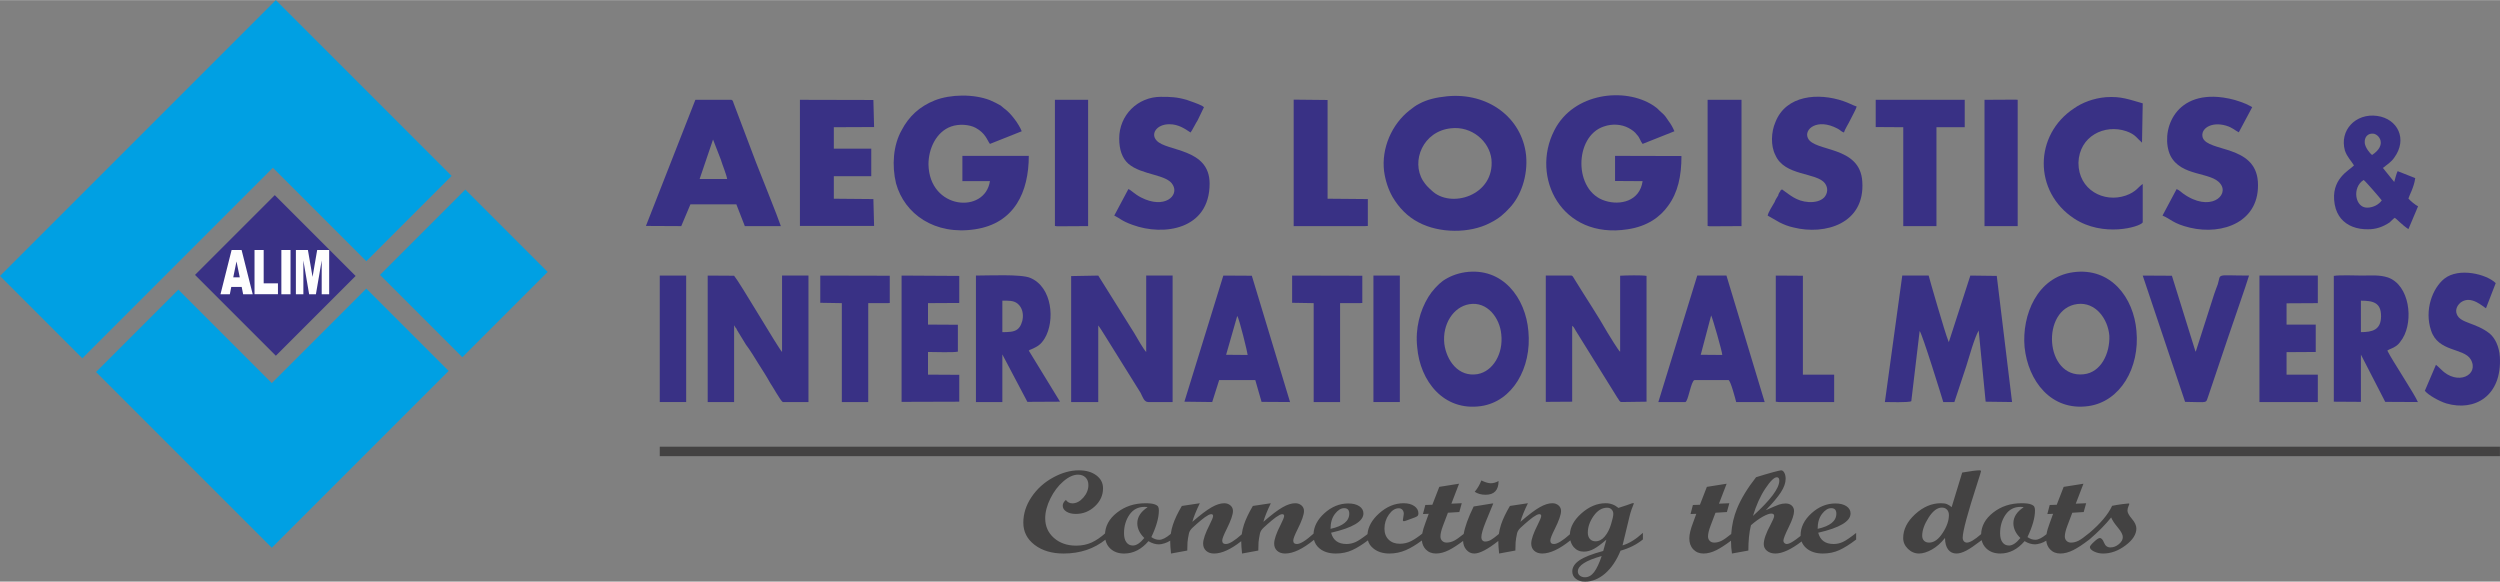 <?xml version="1.0" encoding="UTF-8"?>
<!DOCTYPE svg PUBLIC "-//W3C//DTD SVG 1.1//EN" "http://www.w3.org/Graphics/SVG/1.1/DTD/svg11.dtd">
<!-- Creator: CorelDRAW 2021 (64-Bit) -->
<svg xmlns="http://www.w3.org/2000/svg" xml:space="preserve" width="5.041in" height="1.173in" version="1.1" style="shape-rendering:geometricPrecision; text-rendering:geometricPrecision; image-rendering:optimizeQuality; fill-rule:evenodd; clip-rule:evenodd"
viewBox="0 0 4984.67 1159.43"
 xmlns:xlink="http://www.w3.org/1999/xlink"
 xmlns:xodm="http://www.corel.com/coreldraw/odm/2003">
 <rect x="0" y="0" width="4984.67" height="1159.43" fill="#808080" stroke="none"/>
 <defs>
  <style type="text/css">
   <![CDATA[
    .fil0 {fill:#393185}
    .fil4 {fill:#FEFEFE;fill-rule:nonzero}
    .fil1 {fill:#434242;fill-rule:nonzero}
    .fil3 {fill:#00A0E3;fill-rule:nonzero}
    .fil2 {fill:#393185;fill-rule:nonzero}
   ]]>
  </style>
 </defs>
 <g id="Layer_x0020_1">
  <g id="_1873496474656">
   <path class="fil0" d="M2885.02 191.79c-21.12,2.09 -39.41,6.29 -54.92,14.7 -8.46,4.2 -12.67,8.06 -19.73,13.31 -35.2,27.67 -56.32,75.3 -50.68,121.54 2.81,19.62 8.44,36.07 16.88,51.13 12.69,21.37 29.59,39.24 52.12,50.78 40.85,21.72 101.41,22.42 142.25,1.07 18.3,-9.11 28.17,-18.22 39.44,-30.49 21.11,-22.42 36.6,-62.34 32.37,-105.06 -8.44,-74.63 -76.05,-125.06 -157.75,-116.99zm8.46 63.74c40.83,-4.54 76.04,25.57 80.27,61.65 7.04,72.5 -81.68,99.82 -119.71,62 -7.04,-6.3 -11.27,-10.51 -16.91,-19.25 -23.94,-38.9 0,-98.79 56.34,-104.39z"/>
   <path class="fil0" d="M2051.26 310.53l-132.39 0 0 50.44 54.92 0c-9.85,65.84 -121.12,57.08 -122.52,-33.64 0,-31.18 15.5,-64.79 45.07,-75.29 15.5,-5.62 36.63,-4.22 49.3,2.8 19.71,10.86 22.54,24.51 28.16,31.86l63.39 -25.21c-5.64,-14.71 -22.54,-36.79 -33.8,-44.48 -2.83,-2.44 -5.64,-4.54 -8.46,-7.01 -7.04,-3.85 -14.07,-7.69 -21.13,-10.51 -32.38,-12.61 -78.86,-11.89 -109.85,0.35 -30.98,12.27 -52.11,32.58 -66.19,59.54 -16.9,29.78 -19.73,70.4 -11.26,105.78 16.9,61.65 77.45,104.03 157.74,91.75 78.86,-11.89 107.03,-74.93 107.03,-146.39z"/>
   <path class="fil0" d="M3352.62 310.88l-132.41 -0.35 0 50.09 54.94 0.35c-5.63,40.27 -45.07,48.68 -74.65,39.22 -63.37,-19.27 -61.97,-128.55 -2.82,-148.15 16.92,-5.97 35.22,-4.57 49.3,2.8 7.04,3.84 12.67,7.71 16.9,13.65 5.64,5.62 7.04,13.31 11.27,18.2l63.38 -25.21c-2.81,-7 -7.04,-14.36 -11.27,-19.96 -5.63,-8.06 -7.04,-11.21 -14.08,-17.18 -9.86,-8.39 -4.23,-5.59 -16.9,-14.36 -56.34,-36.78 -159.15,-25.57 -197.18,49.74 -47.88,93.17 14.1,217.85 146.47,197.19 39.44,-5.94 64.78,-24.85 80.28,-46.57 19.71,-26.61 26.77,-59.54 26.77,-99.47z"/>
   <path class="fil0" d="M1287.91 450.27l70.41 0.35 18.32 -43.44 91.55 0 16.9 43.44 71.83 0c-5.65,-17.51 -40.85,-104.38 -49.29,-126.43l-45.07 -119.1c-1.41,-4.56 -1.41,-4.91 -4.23,-6.31l-71.84 0 -98.58 251.49zm133.81 -172.32l15.49 39.92c2.81,9.81 11.25,29.78 12.67,38.87l-54.93 0 26.77 -78.79z"/>
   <path class="fil0" d="M4339.91 376.72l-28.17 52.88c16.9,7.02 21.14,16.13 54.93,24.17 64.78,15.43 140.83,-11.55 135.19,-92.45 -5.63,-72.85 -98.58,-58.15 -109.85,-86.86 -5.63,-17.87 16.9,-32.93 46.47,-24.17 12.67,3.85 15.5,8.05 25.36,13.31l26.75 -50.11c0,-0.33 -1.41,-0.68 -2.81,-1.74l-9.86 -4.89c-15.5,-6.32 -28.17,-10.16 -45.07,-12.61 -101.41,-14.36 -125.34,72.15 -105.61,115.25 21.11,43.06 81.68,32.21 99.98,56.73 18.3,23.46 -21.14,57.8 -74.64,19.27 -4.23,-3.14 -7.04,-6.31 -12.67,-8.76z"/>
   <path class="fil0" d="M2231.54 275.85c0,21.7 5.63,39.23 18.3,50.44 26.76,23.11 77.47,20.67 88.74,42.37 12.67,21.37 -16.9,48.69 -63.38,24.87 -14.09,-7.35 -18.32,-13.66 -25.36,-16.8l-28.17 52.88c11.27,5.27 14.1,10.51 36.63,18.57 61.97,22.77 153.51,9.46 153.51,-82.31 0,-71.11 -85.92,-63.75 -105.64,-85.82 -12.67,-13.31 0,-32.58 25.35,-32.58 18.32,0 31,9.11 42.26,16.47 2.81,-3.15 11.27,-20.32 14.08,-24.17 4.23,-8.41 8.46,-17.53 12.67,-26.28l-2.81 -2.1c-7.04,-4.2 -23.94,-9.79 -30.98,-12.26 -19.72,-5.94 -32.4,-6.3 -52.12,-6.3 -46.47,0 -83.08,36.77 -83.08,83.01z"/>
   <path class="fil0" d="M3552.61 377.07l0 0.7 -1.42 1.05c0,0.35 0,0.7 -1.4,0.7 0,1.05 0,2.11 -1.41,3.17 -1.4,2.8 -2.8,4.55 -2.8,6.65 -2.83,4.9 -5.66,8.41 -7.05,12.96 -4.22,7.37 -12.67,20.32 -14.08,27.31l23.94 13.66c8.44,4.21 16.9,7.71 28.17,10.16 61.97,15.42 142.25,-7.34 136.62,-91.41 -4.23,-72.5 -95.78,-58.84 -108.45,-86.86 -8.46,-17.52 18.31,-40.64 59.15,-18.92 5.64,2.8 7.05,5.97 12.68,7.71 1.42,-5.61 9.86,-18.92 12.69,-25.22 2.81,-6.31 11.27,-20.32 12.67,-26.61 -7.04,-2.12 -16.9,-7.71 -26.76,-10.86 -49.28,-16.83 -114.08,-12.27 -135.22,42.03 -8.44,19.27 -9.84,46.93 0,65.85 18.32,42.02 81.7,33.96 98.6,56.03 7.04,9.11 5.63,20.67 -1.4,28.36 -7.05,7.01 -18.32,9.81 -30.99,9.11 -25.35,-1.75 -38.03,-15.06 -53.52,-25.57z"/>
   <path class="fil0" d="M4693.54 329.6c-9.05,9.78 -47.48,26.94 -38.44,77.81 2.26,12.46 6.78,20.88 12.43,27.95 12.45,14.83 31.66,21.91 54.27,21.56 15.83,0 29.4,-4.71 42.97,-13.8 3.39,-3.03 6.77,-7.08 10.16,-9.1 3.4,2.02 14.7,14.49 27.13,22.57l19.24 -45.47c-4.54,-2.02 -15.83,-11.12 -19.24,-15.51 1.13,-5.04 11.31,-22.57 13.58,-40.74l-35.04 -13.83c-2.26,3.72 -5.66,17.53 -6.8,21.57l-22.6 -27.96c1.13,-0.67 1.13,-1.01 2.26,-1.69 6.79,-5.72 14.7,-10.44 20.34,-18.85 27.14,-37.05 6.8,-77.49 -33.91,-83.2 -42.96,-6.06 -75.75,28.63 -64.44,69.05 4.52,13.14 12.45,20.22 18.09,29.65zm26 84.21c-23.74,0 -30.52,-40.09 -6.79,-55.24 3.39,2.02 32.8,36.05 36.19,40.76 -5.66,8.09 -16.97,14.48 -29.4,14.48zm10.16 -105.08c-4.52,-3.03 -13.56,-14.5 -14.7,-23.58 -1.13,-12.81 6.79,-19.89 16.96,-18.88 11.31,1.01 28.28,22.24 -2.26,42.45z"/>
   <polygon class="fil0" points="1594.94,450.27 1742.82,450.27 1741.42,396.69 1662.54,395.99 1662.54,351.15 1737.19,351.15 1737.19,296.15 1662.54,296.15 1662.54,253.43 1742.82,253.08 1741.42,199.13 1594.94,198.78 "/>
   <path class="fil0" d="M4272.3 443.26l0 -76.7c-8.44,5.27 -12.67,15.77 -33.8,23.12 -43.67,15.05 -94.35,-11.21 -94.35,-65.13 1.41,-53.26 52.1,-78.12 95.76,-63.07 18.31,6.66 19.73,12.98 30.99,22.77l1.41 -78.45c-26.75,-7.36 -42.24,-14.36 -73.24,-12.26 -25.34,2.09 -47.88,11.2 -63.37,22.07 -80.28,52.53 -81.68,166.37 0,219.96 57.74,37.82 130.98,16.81 136.61,7.69z"/>
   <polygon class="fil0" points="3739.93,253.08 3794.85,253.44 3794.85,450.62 3861.05,450.62 3861.05,253.44 3917.39,253.44 3917.39,198.78 3739.93,198.78 "/>
   <polygon class="fil0" points="2579.41,450.62 2721.66,450.62 2727.29,450.27 2727.29,396.69 2647.02,395.99 2647.02,199.14 2579.41,198.44 "/>
   <polygon class="fil0" points="3404.73,450.27 3408.96,450.97 3472.34,450.62 3472.34,198.78 3404.73,198.78 "/>
   <polygon class="fil0" points="3956.83,450.62 4018.78,450.62 4023.01,450.62 4023.01,198.79 4018.78,198.44 3956.83,198.79 "/>
   <polygon class="fil0" points="2103.37,450.27 2107.6,450.97 2169.56,450.62 2169.56,198.78 2103.37,198.78 "/>
   <g>
    <path class="fil0" d="M3758.22 801.38c5.54,0 48.48,1.4 52.65,-1.75l16.63 -139.74c4.15,1.74 45.72,136.59 47.1,141.49l22.17 0 23.56 -71.1c5.54,-17.51 16.63,-57.8 24.93,-71.46l13.86 141.86 52.65 0.7 -30.49 -251.49 -52.65 -0.68 -42.94 132.73 -1.39 -3.49c-5.53,-12.61 -38.8,-127.86 -38.8,-129.24l-52.64 0 -34.64 252.17z"/>
    <path class="fil0" d="M2135.73 550.24l0 251.14 54.04 0 0 -152.72c4.15,5.26 8.31,12.63 12.47,18.92l72.05 115.6c4.17,8.39 6.94,18.2 15.24,18.2l48.5 0 0 -252.17 -52.65 0 0 152.35c-4.15,-3.5 -19.4,-29.76 -23.55,-37.13l-72.05 -115.22 -54.04 1.03z"/>
    <path class="fil0" d="M1411.07 801.38l52.65 0 0 -153.07 2.77 4.56c1.38,1.4 2.77,3.15 2.77,4.55l18.01 29.43c9.71,12.96 16.63,24.87 24.95,38.17 8.3,12.96 16.62,25.92 23.54,38.53 4.15,5.61 20.78,35.73 24.93,37.82l51.27 0 0 -252.17 -52.65 0 0 152.35c-8.3,-8.76 -83.12,-136.95 -95.6,-152.02l-52.65 -0.33 0 252.17z"/>
    <path class="fil0" d="M3082.07 801.03l52.65 -0.35 0 -151.3c4.15,2.8 4.15,5.24 6.92,9.44l83.14 133.81c2.76,3.15 4.14,8.74 8.3,8.74l49.89 -0.7 0 -250.79c-8.31,-1.74 -41.56,-1.05 -52.65,-0.35l0 151.67c-4.16,-3.5 -20.78,-31.19 -24.94,-37.82 -19.4,-34.33 -44.35,-71.46 -65.13,-105.43 -1.39,-2.1 -1.39,-2.45 -2.76,-4.55 -2.77,-3.87 -1.39,-2.81 -4.17,-4.2l-51.25 0 0 251.82z"/>
    <path class="fil0" d="M4133.72 542.55c-72.05,9.8 -102.54,85.46 -97,149.2 6.94,67.26 52.65,128.2 127.47,117.7 63.75,-9.12 102.53,-76.7 95.62,-149.92 -5.55,-66.54 -51.27,-127.14 -126.08,-116.97zm8.3 63.39c36.03,-4.54 60.96,29.41 63.74,63.04 1.39,35.38 -16.63,73.55 -51.27,77.05 -77.6,8.42 -85.9,-130.63 -12.47,-140.09z"/>
    <path class="fil0" d="M2921.34 542.55c-18.01,2.79 -31.87,8.74 -44.35,17.15 -9.69,7.01 -22.17,20.67 -29.09,32.23 -16.62,26.96 -26.33,63.04 -22.18,100.17 5.56,67.26 52.65,128.2 127.49,117.34 62.34,-9.12 101.13,-76 94.21,-149.2 -5.54,-66.56 -51.27,-128.2 -126.09,-117.69zm8.31 63.74c36.03,-5.96 60.98,27.67 63.74,60.59 4.15,38.17 -16.63,73.21 -47.12,78.8 -38.79,6.66 -62.34,-27.66 -66.51,-60.58 -4.15,-38.89 18.02,-73.55 49.89,-78.82z"/>
    <path class="fil0" d="M4653.3 800.68l54.04 0.35 0 -94.22 48.5 94.22 65.11 0.35c-6.92,-16.46 -51.27,-83.01 -60.96,-102.62 4.15,-3.15 11.07,-4.21 18.01,-9.46 5.54,-3.85 8.3,-8.77 12.48,-14.71 22.16,-36.08 13.86,-106.13 -29.1,-121.54 -16.63,-5.61 -34.64,-3.85 -51.27,-3.85 -12.47,0 -45.71,-1.42 -56.8,0.68l0 250.78zm54.04 -201.41c24.94,0 40.18,4.22 40.18,30.83 0,28.01 -18.02,31.88 -40.18,31.88l0 -62.71z"/>
    <path class="fil0" d="M1945.9 550.25l0 251.13 52.65 0 0 -94.92 49.89 94.57 65.11 -0.35 -62.34 -101.92c0,0 1.39,-0.7 1.39,-0.35l0 -0.7c2.77,-1.39 0,0 2.77,-1.06 12.47,-5.6 19.4,-8.75 27.72,-22.4 20.78,-34.68 15.24,-102.29 -29.1,-120.49 -18.02,-7.71 -83.14,-4.54 -108.08,-4.54l0 1.03zm52.65 49.03c12.48,0 22.16,-0.7 30.49,5.97 16.62,14.01 11.07,41.69 0,50.78 -6.94,5.96 -19.4,5.96 -30.49,5.96l0 -62.71z"/>
    <path class="fil0" d="M3306.52 801.38l54.04 0c5.56,-1.75 11.09,-42.02 18.01,-43.77l67.9 0c4.15,1.06 13.86,38.18 15.25,43.77l56.8 0 -76.2 -252.17 -58.2 0 -77.59 252.17zm105.3 -172.67c2.77,4.9 22.17,72.5 22.17,78.79l-42.95 -0.35 20.78 -78.44z"/>
    <path class="fil0" d="M2361.57 800.68l55.41 0.7 13.86 -43.77 72.05 0 12.48 43.42 56.8 0.35 -76.2 -251.84 -56.81 -0.33 -77.6 251.47zm105.3 -170.93c4.15,5.25 20.8,74.25 20.8,77.75l-42.96 -0.35 22.16 -77.4z"/>
    <path class="fil0" d="M4356.78 801.03c48.5,0.35 40.18,4.57 47.12,-14.01l37.41 -111.03c6.92,-21.02 38.79,-111.75 42.95,-126.78 -67.88,0 -55.42,-5.26 -62.34,17.51 -2.77,6.3 -4.15,11.9 -6.93,18.9l-36.04 112.45c-1.38,3.15 0,1.39 -1.38,2.8l-47.09 -151.32 -58.2 -0.33 84.52 251.82z"/>
    <path class="fil0" d="M4856.97 727.13l-22.16 51.83c6.93,8.76 29.1,21.02 42.94,25.22 56.83,16.48 110.87,-15.06 106.69,-92.46 -1.38,-21.37 -9.69,-38.17 -20.78,-47.28 -27.71,-21.72 -58.19,-19.97 -65.11,-38.17 -4.17,-10.51 2.77,-19.62 8.31,-23.82 20.78,-14.71 44.35,9.46 49.88,11.91l19.4 -50.11c-18.01,-17.85 -73.43,-31.86 -102.54,-8.74 -23.54,18.9 -40.18,62.69 -26.32,103.32 13.86,43.09 65.11,34.33 78.97,57.45 18.01,30.84 -26.32,53.93 -59.57,19.62 -4.15,-3.87 -5.54,-5.61 -9.71,-8.76z"/>
    <polygon class="fil0" points="4505.03,801.38 4621.43,801.38 4621.43,746.75 4559.09,746.75 4559.09,701.92 4617.27,701.56 4617.27,646.93 4559.09,646.93 4559.09,604.54 4621.43,604.19 4621.43,549.21 4505.03,549.21 "/>
    <path class="fil0" d="M1797.65 801.03l114.99 -0.35 0 -53.58 -62.34 -0.35 0 -45.19c12.47,0 51.26,1.4 59.58,-0.7l0 -53.58 -59.58 -0.35 0 -42.74 62.34 -0.35 0 -53.95 -114.99 -0.68 0 251.82z"/>
    <polygon class="fil0" points="2576.33,603.49 2619.29,604.19 2619.29,801.38 2671.95,801.38 2671.95,604.19 2710.74,604.19 2716.27,603.84 2716.27,549.54 2576.33,549.21 "/>
    <polygon class="fil0" points="1635.52,603.49 1678.48,604.19 1678.48,801.38 1731.14,801.38 1731.14,604.19 1769.93,604.19 1774.08,603.84 1774.08,549.54 1635.52,549.21 "/>
    <polygon class="fil0" points="3540.68,800.68 3546.23,801.38 3657.08,801.38 3657.08,751.3 3657.08,746.75 3594.71,746.75 3594.71,549.54 3540.68,549.21 "/>
    <polygon class="fil0" points="2738.44,801.38 2791.09,801.38 2791.09,549.21 2738.44,549.21 "/>
    <polygon class="fil0" points="1315.47,550.24 1315.47,801.38 1368.13,801.38 1368.13,549.22 1315.47,549.22 "/>
   </g>
   <path class="fil1" d="M2204.72 1075.32c-23.22,18.74 -51.23,28.1 -84.03,28.1 -23.48,0 -42.73,-5.73 -57.78,-17.21 -15.01,-11.49 -22.53,-26.2 -22.53,-44.21 0,-17.93 5.42,-35 16.31,-51.16 10.88,-16.16 25.07,-29.09 42.68,-38.77 17.57,-9.69 34.82,-14.53 51.78,-14.53 14.19,0 25.78,3.32 34.71,9.95 8.97,6.65 13.44,15.26 13.44,25.9 0,13.82 -5.42,25.77 -16.25,35.88 -10.8,10.12 -23.49,15.2 -37.98,15.2 -7.63,0 -13.89,-1.54 -18.8,-4.61 -4.88,-3.06 -7.33,-7 -7.33,-11.79 0,-4.14 2.11,-7.98 6.31,-11.49 3.17,4.52 7.49,6.8 12.94,6.8 7.82,0 15.1,-3.83 21.84,-11.44 6.7,-7.63 10.08,-15.98 10.08,-25.03 0,-6.33 -1.91,-11.37 -5.68,-15.13 -3.75,-3.71 -8.77,-5.58 -15.03,-5.58 -9.1,0 -18.82,4.41 -29.15,13.28 -10.34,8.83 -18.97,20.19 -25.88,34.1 -6.88,13.86 -10.35,27.05 -10.35,39.59 0,15.93 5.83,29.02 17.41,39.21 11.6,10.23 26.34,15.34 44.25,15.34 11.38,0 21.61,-2.07 30.69,-6.16 9.14,-4.14 18.57,-10.59 28.35,-19.37l0 13.13zm2006.52 -67.03c6.78,-1.37 13.61,-2.49 20.47,-3.36 6.83,-0.89 10.94,-1.32 12.33,-1.32 0.97,0 1.46,0.32 1.46,0.9 0,1.17 -0.41,2.34 -1.21,3.56 -1.59,3.51 -2.4,6.86 -2.4,10.04 0.09,3.97 3.06,9.37 8.92,16.23 5.88,6.88 8.83,13.24 8.83,19.14 0,11.64 -7.17,22.89 -21.56,33.71 -14.35,10.8 -29.26,16.23 -44.67,16.23 -6.66,0 -12.72,-1.35 -18.25,-4.09 -5.47,-2.74 -8.22,-5.66 -8.22,-8.79 0,-1.83 2.7,-5.31 8.17,-10.38 5.42,-5.13 9.33,-7.67 11.69,-7.67 3.11,0 5.92,3.12 8.39,9.39 2.45,6.24 6.66,9.37 12.64,9.37 6.02,0 11.64,-2.15 16.86,-6.48 5.27,-4.34 7.88,-8.99 7.88,-14 0.11,-4.79 -3.21,-11.2 -9.88,-19.17 -6.72,-8 -11.14,-14.7 -13.3,-20.11 -11.39,14.24 -25.79,28.85 -43.24,43.82l-0.39 0 0 0.23c-12.33,9.52 -23.02,16.55 -31.99,21.07 -9.03,4.54 -17.61,6.8 -25.74,6.8 -8.44,0 -15.25,-2.78 -20.47,-8.32 -4.33,-4.56 -6.87,-10.31 -7.63,-17.25 -3.78,2.33 -7.48,4.04 -11.06,5.14 -4.72,1.46 -8.42,2.15 -11.14,2.15 -7.02,0 -14.05,-2.15 -20.96,-6.41 -14.1,16.45 -30.31,24.69 -48.51,24.69 -11.4,0 -20.57,-3.31 -27.65,-9.99 -4.82,-4.54 -7.98,-10.09 -9.51,-16.63 -13.31,10.2 -23.49,17.16 -30.64,20.84 -7.36,3.87 -13.88,5.78 -19.61,5.78 -6.91,0 -12.44,-2.66 -16.49,-7.91 -4.07,-5.28 -6.18,-13.01 -6.28,-23.16 -8.02,10.15 -16.76,17.88 -26.18,23.16 -9.43,5.26 -18.02,7.91 -25.63,7.91 -8.33,0 -15.66,-3.07 -22.04,-9.25 -6.36,-6.17 -9.53,-13.4 -9.53,-21.63 0,-17.11 7.97,-32.93 23.88,-47.54 15.91,-14.56 33.02,-21.86 51.32,-21.86 5.07,0 9.08,0.59 11.94,1.76 2.92,1.17 6.08,3.2 9.5,6.01l21.01 -68.93c17.11,-2.95 28.6,-4.44 34.57,-4.44 1.95,0 2.92,0.62 2.92,1.84 0,0.82 -2.41,8.74 -7.28,23.75 -19.48,59.98 -29.21,96.22 -29.21,108.76 0,2.95 0.81,5.31 2.36,7.1 1.55,1.76 3.61,2.65 6.12,2.65 5.87,0 15.28,-5.61 28.24,-16.86 0.63,-16.58 8.55,-30.82 23.79,-42.83 15.86,-12.54 34.82,-18.79 56.9,-18.79 8.33,0 14.38,0.7 18.26,2.14 3.92,1.42 6.26,3.09 7.17,5.01 0.84,1.95 1.31,4.38 1.31,7.3 0,14.42 -5.02,32.09 -15,53.03 4.96,3.59 10.22,5.4 15.69,5.4 5.89,0 13.34,-3.7 22.25,-11.08 1.08,-6.54 3.34,-14.27 6.78,-23.22l6.38 -17.48 -11.49 0.47 4.72 -18.05 14 -0.47 13.83 -35.66 39.43 -6.28 -15.28 39.79 20.66 -0.9 -4.87 17.57 -22.74 1.41 -9.83 25.9c-3.36,8.9 -5.08,16.02 -5.08,21.36 0,3.59 1.16,6.57 3.47,8.83 2.27,2.31 5.27,3.43 8.88,3.43 5.03,0 9.95,-1.23 14.86,-3.71 4.91,-2.49 12.08,-7.65 21.61,-15.5l0 0.04c22.36,-18.95 37.52,-37.01 45.49,-54.18zm-176.26 2.82c-1.5,-0.46 -3.61,-0.7 -6.31,-0.7 -12.74,0 -22.73,5.23 -29.95,15.73 -7.17,10.47 -10.78,22.73 -10.78,36.75 0,7.77 1.56,13.82 4.72,18.12 3.11,4.34 7.47,6.48 13.08,6.48 6.94,0 14.49,-4.99 22.63,-15.03 -9.27,-9.1 -13.94,-18.9 -13.94,-29.41 0,-12.34 6.87,-22.99 20.56,-31.94zm-188.43 70.52c9.58,0 18.52,-6.36 26.84,-19.13 8.33,-12.73 12.5,-24.68 12.5,-35.8 0,-4.52 -1.3,-8.16 -3.92,-10.85 -2.61,-2.71 -5.97,-4.02 -10.19,-4.02 -9.08,0 -17.91,6.68 -26.44,19.98 -8.47,13.33 -12.74,25.4 -12.74,36.14 0,4.21 1.25,7.56 3.77,10.04 2.45,2.45 5.86,3.66 10.17,3.66zm-145.67 -6.08c-12.45,9.52 -23.58,16.55 -33.51,21.07 -9.88,4.54 -20.82,6.8 -32.76,6.8 -13.3,0 -24.02,-3.31 -32.21,-9.95 -4.85,-3.97 -8.27,-8.66 -10.25,-14.08 -21.01,16.03 -38.46,24.04 -52.38,24.04 -6.66,0 -12.19,-1.76 -16.55,-5.31 -4.38,-3.54 -6.52,-8.03 -6.52,-13.43 0,-9.13 4.51,-22.02 13.53,-38.66 4.78,-8.98 7.19,-14.85 7.19,-17.58 0,-3.12 -1.92,-4.69 -5.72,-4.69 -3.91,0 -9.58,2.09 -17.05,6.21 -7.44,4.2 -15.26,9.85 -23.48,17 -3.47,14.01 -5.17,30.84 -5.17,50.53l-32.71 5.93c-1.23,-7.85 -1.89,-16.37 -1.91,-25.59 -11.08,8.37 -20.77,14.63 -29.01,18.79 -9.03,4.54 -17.61,6.8 -25.74,6.8 -8.42,0 -15.25,-2.78 -20.46,-8.32 -5.27,-5.55 -7.88,-12.84 -7.88,-21.91 0,-7.96 2.52,-18.41 7.53,-31.47l6.38 -17.48 -11.5 0.47 4.72 -18.05 14 -0.47 13.85 -35.66 39.43 -6.28 -15.3 39.79 20.66 -0.9 -4.86 17.57 -22.74 1.41 -9.83 25.9c-3.36,8.9 -5.06,16.02 -5.06,21.36 0,3.59 1.14,6.57 3.45,8.83 2.27,2.31 5.27,3.43 8.88,3.43 5.02,0 9.94,-1.23 14.86,-3.71 4.47,-2.26 10.79,-6.73 19.06,-13.42 1.24,-17.96 5.11,-34.87 11.62,-50.79 8.02,-19.64 20.68,-40.44 37.93,-62.43 12.85,-4.06 23.99,-7.35 33.51,-9.92 9.58,-2.54 15,-3.82 16.41,-3.82 2.5,0 4.64,1.6 6.41,4.79 1.76,3.26 2.65,7.26 2.65,12.07 0,8.14 -3.15,17.1 -9.53,26.96 -6.36,9.8 -16.41,21.71 -29.99,35.62 13.08,-5.86 21.82,-9.53 26.13,-11.06 4.36,-1.52 8.77,-2.3 13.36,-2.3 5,0 9.07,1.4 12.19,4.17 3.05,2.81 4.61,6.48 4.61,11.09 0,6.88 -3.5,17.5 -10.63,31.91 -7.12,14.37 -10.64,23.39 -10.64,27.13 0,1.72 0.65,3.21 1.95,4.53 1.3,1.33 2.86,2 4.61,2 5.38,0 14.62,-5.4 27.75,-16.17l-0.01 -1.06c0,-16.21 7.22,-30.86 21.61,-43.98 14.4,-13.08 30.35,-19.64 47.92,-19.64 9.08,0 16.41,1.83 21.88,5.49 5.45,3.64 8.22,8.45 8.22,14.43 0,15.76 -21.47,28.57 -64.47,38.42 3.91,15 14.16,22.5 30.66,22.5 6.42,0 12.6,-1.37 18.46,-4.06 5.83,-2.71 14.69,-8.68 26.49,-17.97l0 13.13zm-76.75 -21.33c24.88,-5.48 37.32,-15.58 37.32,-30.3 0,-7.32 -3.41,-10.94 -10.19,-10.94 -6.42,0 -12.55,3.83 -18.41,11.44 -5.81,7.66 -8.72,17.58 -8.72,29.8zm-128.87 -25.81c34.96,-31.71 52.43,-55.11 52.43,-70.19 0,-4.55 -1.61,-6.86 -4.86,-6.86 -5.36,0 -13.05,7.53 -23.02,22.56 -10.05,15.08 -18.21,33.25 -24.54,54.49zm-219.49 46.91c-12.46,10.15 -27.29,17.65 -44.61,22.44 -8.12,19.77 -18.45,34.95 -30.94,45.65 -12.5,10.67 -25.74,16.02 -39.73,16.02 -7.67,0 -13.86,-1.87 -18.52,-5.63 -4.72,-3.71 -7.06,-8.63 -7.06,-14.71 0,-8.17 4.65,-15.52 14.03,-21.99 9.34,-6.48 25.24,-12.73 47.65,-18.76l6.33 -22.56c-9.39,8.23 -17.5,14.24 -24.38,18.12 -6.86,3.85 -13.75,5.78 -20.72,5.78 -8.13,0 -14.74,-2.98 -19.96,-8.93 -3.29,-3.8 -5.54,-8.31 -6.74,-13.56 -21.76,17.49 -40.5,26.23 -56.18,26.23 -6.52,0 -11.83,-1.79 -15.85,-5.38 -4.01,-3.59 -6.02,-8.43 -6.02,-14.44 0,-8.21 4.32,-20.74 12.94,-37.65 4.63,-9.1 6.93,-14.88 6.93,-17.33 0,-2.47 -1.25,-3.68 -3.71,-3.68 -1.36,0 -3.17,0.54 -5.42,1.61 -2.06,1.09 -4.47,2.57 -7.23,4.49 -2.46,1.75 -5.16,3.9 -8.22,6.4 -2.61,2.15 -5.47,4.61 -8.55,7.35l-8.23 7.46c-3.61,3.48 -5.86,7.1 -6.77,10.92 -1.45,6.48 -2.42,12.46 -2.9,17.88 -0.31,4.06 -0.47,9.53 -0.47,16.42l-32.41 5.96c-1.05,-10.3 -1.61,-17.95 -1.61,-23 0,-0.69 0.01,-1.38 0.02,-2.06 -21.17,16.7 -37.1,25.06 -47.92,25.06 -6.26,0 -11.53,-2.49 -15.84,-7.48 -4.1,-4.74 -6.25,-10.59 -6.47,-17.6 -10.8,8.11 -20.26,14.21 -28.33,18.28 -9.05,4.54 -17.63,6.8 -25.74,6.8 -8.44,0 -15.26,-2.78 -20.47,-8.32 -4.42,-4.65 -6.97,-10.54 -7.68,-17.67 -11.57,8.64 -22.23,15.05 -31.97,19.24 -10.44,4.49 -21.33,6.75 -32.66,6.75 -12.74,0 -23.28,-3.24 -31.55,-9.72 -5.91,-4.59 -9.69,-10.1 -11.38,-16.49 -11.55,8.68 -21.97,15.15 -31.3,19.41 -9.88,4.54 -20.83,6.8 -32.76,6.8 -13.3,0 -24.02,-3.31 -32.21,-9.95 -5.8,-4.75 -9.57,-10.54 -11.26,-17.37 -22.33,18.23 -41.53,27.33 -57.52,27.33 -6.53,0 -11.85,-1.79 -15.85,-5.38 -4.03,-3.59 -6.02,-8.43 -6.02,-14.44 0,-8.21 4.3,-20.74 12.94,-37.65 4.61,-9.1 6.91,-14.88 6.91,-17.33 0,-2.47 -1.25,-3.68 -3.7,-3.68 -1.35,0 -3.16,0.54 -5.42,1.61 -2.06,1.09 -4.47,2.57 -7.24,4.49 -2.45,1.75 -5.16,3.9 -8.22,6.4 -2.61,2.15 -5.47,4.61 -8.53,7.35l-8.23 7.46c-3.61,3.48 -5.88,7.1 -6.77,10.92 -1.46,6.48 -2.41,12.46 -2.91,17.88 -0.3,4.06 -0.45,9.53 -0.45,16.42l-32.41 5.96c-1.05,-10.3 -1.61,-17.95 -1.61,-23l0.01 -1.61c-20.89,16.41 -38.95,24.6 -54.13,24.6 -6.52,0 -11.83,-1.79 -15.85,-5.38 -4.01,-3.59 -6.02,-8.43 -6.02,-14.44 0,-8.21 4.32,-20.74 12.96,-37.65 4.61,-9.1 6.91,-14.88 6.91,-17.33 0,-2.47 -1.25,-3.68 -3.72,-3.68 -1.35,0 -3.14,0.54 -5.41,1.61 -2.06,1.09 -4.47,2.57 -7.23,4.49 -2.45,1.75 -5.16,3.9 -8.22,6.4 -2.61,2.15 -5.47,4.61 -8.53,7.35l-8.24 7.46c-3.61,3.48 -5.86,7.1 -6.77,10.92 -1.45,6.48 -2.39,12.46 -2.91,17.88 -0.29,4.06 -0.45,9.53 -0.45,16.42l-32.41 5.96c-1.05,-10.3 -1.61,-17.95 -1.61,-23 0,-0.9 0.01,-1.8 0.03,-2.69 -3.85,2.4 -7.62,4.14 -11.27,5.27 -4.72,1.45 -8.44,2.15 -11.13,2.15 -7.02,0 -14.05,-2.15 -20.97,-6.41 -14.1,16.44 -30.29,24.68 -48.51,24.68 -11.38,0 -20.57,-3.31 -27.65,-9.98 -7.07,-6.68 -10.58,-15.52 -10.58,-26.52 0,-17.5 7.92,-32.47 23.83,-44.99 15.85,-12.54 34.82,-18.79 56.89,-18.79 8.33,0 14.39,0.7 18.27,2.14 3.9,1.42 6.25,3.09 7.17,5.01 0.86,1.95 1.3,4.38 1.3,7.3 0,14.41 -5.02,32.1 -15,53.03 4.97,3.6 10.23,5.4 15.69,5.4 6.07,0 13.78,-3.93 23.05,-11.75 0.91,-6.44 2.38,-12.67 4.4,-18.71 3.67,-10.97 9.53,-23.31 17.66,-37.02l35.82 -5.4c-7.52,15.61 -12.49,27.99 -14.86,37.06 16.05,-13.94 28.85,-23.63 38.29,-28.97 9.48,-5.4 17.86,-8.09 25.22,-8.09 4.97,0 9.13,1.49 12.5,4.41 3.32,2.92 4.96,6.59 4.96,11 0,7.31 -4.22,19.42 -12.69,36.34 -5.83,11.59 -8.73,19.12 -8.73,22.61 0,4.64 2.4,6.95 7.23,6.95 6.7,0 17.27,-6.42 31.68,-19.25 0.9,-6.77 2.42,-13.32 4.54,-19.65 3.66,-10.97 9.52,-23.31 17.64,-37.02l35.84 -5.4c-7.54,15.61 -12.49,27.99 -14.86,37.06 16.05,-13.94 28.84,-23.63 38.27,-28.97 9.5,-5.4 17.86,-8.09 25.24,-8.09 4.96,0 9.13,1.49 12.5,4.41 3.3,2.92 4.96,6.59 4.96,11 0,7.31 -4.22,19.42 -12.69,36.34 -5.83,11.59 -8.74,19.12 -8.74,22.61 0,4.64 2.41,6.95 7.24,6.95 6.93,0 17.98,-6.87 33.16,-20.59 0.94,-14.88 8.13,-28.4 21.52,-40.62 14.41,-13.08 30.35,-19.64 47.9,-19.64 9.08,0 16.41,1.83 21.88,5.49 5.46,3.64 8.22,8.45 8.22,14.43 0,15.76 -21.47,28.57 -64.45,38.42 3.91,15 14.14,22.5 30.65,22.5 6.42,0 12.59,-1.37 18.46,-4.06 5.3,-2.47 13.15,-7.66 23.43,-15.6 1.22,-14.66 8.79,-28.31 22.65,-40.91 15.21,-13.82 31.71,-20.74 49.43,-20.74 8.67,0 15.8,1.88 21.27,5.67 5.47,3.79 8.22,8.67 8.22,14.73 0,2.1 -0.5,3.7 -1.55,4.79 -1,1.05 -2.95,2.11 -5.78,3.2l-17.05 6.28c-2.05,0.75 -3.56,1.14 -4.56,1.14 -1.35,0 -2.06,-0.74 -2.06,-2.3 0,-0.59 0.3,-2.58 0.9,-5.97 0.61,-3.4 0.91,-5.47 0.91,-6.26 0,-3.36 -0.91,-6.05 -2.72,-8.12 -1.8,-2.07 -4.25,-3.09 -7.27,-3.09 -7.17,0 -13.69,4.14 -19.66,12.42 -5.91,8.28 -8.89,17.74 -8.89,28.3 0,9.14 2.83,16.42 8.39,21.88 5.56,5.43 13.05,8.17 22.38,8.17 7.92,0 15.39,-1.76 22.41,-5.31 6.51,-3.29 13.9,-8.24 22.11,-14.82 1.14,-6.3 3.34,-13.67 6.59,-22.13l6.37 -17.48 -11.48 0.47 4.7 -18.05 14.02 -0.47 13.83 -35.66 39.43 -6.28 -15.3 39.79 20.68 -0.9 -4.88 17.57 -22.72 1.41 -9.83 25.9c-3.36,8.9 -5.07,16.02 -5.07,21.36 0,3.59 1.16,6.57 3.47,8.83 2.25,2.31 5.27,3.43 8.88,3.43 5.02,0 9.92,-1.23 14.84,-3.71 4.49,-2.27 10.84,-6.75 19.14,-13.47 2.55,-14.64 9.18,-32.91 19.88,-54.79l37.37 -6.05 1.77 0 -14.7 35.77c-6.07,14.8 -9.08,25.35 -9.08,31.68 0,2.54 0.7,4.56 2.11,6.13 1.44,1.56 3.21,2.34 5.38,2.34 3.84,0 7.67,-1.05 11.53,-3.2 3.47,-1.92 8.78,-5.88 15.87,-11.83 0.91,-6.51 2.39,-12.82 4.43,-18.93 3.67,-10.97 9.53,-23.31 17.66,-37.02l35.82 -5.4c-7.53,15.61 -12.5,27.99 -14.86,37.06 16.05,-13.94 28.85,-23.63 38.29,-28.97 9.48,-5.4 17.86,-8.09 25.22,-8.09 4.97,0 9.13,1.49 12.5,4.41 3.31,2.92 4.96,6.59 4.96,11 0,7.31 -4.22,19.42 -12.69,36.34 -5.83,11.59 -8.72,19.12 -8.72,22.61 0,4.64 2.39,6.95 7.22,6.95 6.71,0 17.31,-6.45 31.77,-19.32 0.72,-14.72 8.32,-28.58 22.82,-41.53 15.25,-13.63 31.46,-20.46 48.65,-20.46 9.49,0 17.9,3.13 25.29,9.37 4.41,-1.25 10.19,-3.13 17.19,-5.63l10.49 -3.75 3.36 0c-3.86,9.06 -6.83,17.88 -8.88,26.47l-13.89 57.64c13.19,-3.91 26.68,-12.26 40.59,-25.07l0 13.13zm-94.57 3.75c6.92,0 13.08,-3.21 18.5,-9.64 5.38,-6.41 9.6,-14.58 12.55,-24.46 3.02,-9.83 4.47,-16.7 4.47,-20.54 0,-3.59 -1.11,-6.56 -3.41,-8.84 -2.3,-2.36 -5.17,-3.52 -8.63,-3.52 -10.39,0 -19.41,5.46 -27.19,16.4 -7.72,10.94 -11.58,22.08 -11.58,33.39 0,5.26 1.4,9.49 4.17,12.57 2.81,3.09 6.52,4.65 11.13,4.65zm12.33 29.37c-31.65,8.81 -47.51,19.05 -47.51,30.66 0,3.42 1.3,6.24 3.97,8.38 2.66,2.18 6.02,3.29 10.13,3.29 7.08,0 13.19,-3.47 18.41,-10.44 5.17,-6.95 10.19,-17.57 15,-31.9zm-205.57 -149.57c0,18.27 -8.69,27.4 -25.99,27.4 -8.42,0 -15.6,-1.99 -21.58,-5.93 5.68,-6.72 10.08,-14.24 13.25,-22.65 7.72,3.75 13.94,5.61 18.6,5.61 5.28,0 10.55,-1.49 15.71,-4.44zm-335.04 95.36c24.88,-5.48 37.34,-15.58 37.34,-30.3 0,-7.32 -3.41,-10.94 -10.19,-10.94 -6.43,0 -12.54,3.83 -18.41,11.44 -5.83,7.66 -8.74,17.58 -8.74,29.8zm-364.72 -43.12c-1.5,-0.46 -3.59,-0.7 -6.31,-0.7 -12.75,0 -22.72,5.22 -29.96,15.73 -7.17,10.47 -10.78,22.73 -10.78,36.75 0,7.77 1.55,13.83 4.72,18.12 3.11,4.34 7.47,6.48 13.08,6.48 6.92,0 14.49,-4.99 22.63,-15.03 -9.28,-9.1 -13.94,-18.9 -13.94,-29.4 0,-12.34 6.86,-22.99 20.56,-31.95z"/>
   <polygon class="fil1" points="1315.47,909.28 4984.56,909.28 4984.56,890.42 1315.47,890.42 "/>
   <g>
    <polygon class="fil2" points="547.89,388.85 709.07,550.03 550.03,709.07 388.85,547.89 "/>
    <polygon class="fil3" points="541.96,1091.99 377.78,927.81 191.45,741.48 355.63,577.31 541.96,763.64 730.42,575.18 894.59,739.35 706.13,927.81 541.96,1091.99 "/>
    <polygon class="fil3" points="1091.98,541.96 921.87,712.07 757.7,547.9 927.81,377.79 "/>
    <polygon class="fil3" points="900.53,350.5 730.42,520.61 544.09,334.28 164.17,714.2 -0,550.03 379.92,170.11 550.03,0 550.03,0 714.2,164.17 "/>
    <path class="fil4" d="M481.89 571.85l-20.77 0 -2.85 14.58 -18.65 0 22.2 -88.25 19.89 0 22.17 88.25 -19.09 0 -2.9 -14.58zm-3.83 -19.08l-6.52 -31.73 -6.47 31.73 12.99 0zm29.43 -54.59l18.25 0 0 66.51 28.46 0 0 21.74 -46.71 0 0 -88.25zm53.51 0l18.27 0 0 88.25 -18.27 0 0 -88.25zm28.96 0l23.97 0 9.28 53.68 9.2 -53.68 23.91 0 0 88.25 -14.89 0 0 -67.31 -11.54 67.31 -13.51 0 -11.49 -67.31 0 67.31 -14.93 0 0 -88.25z"/>
   </g>
  </g>
 </g>
</svg>
